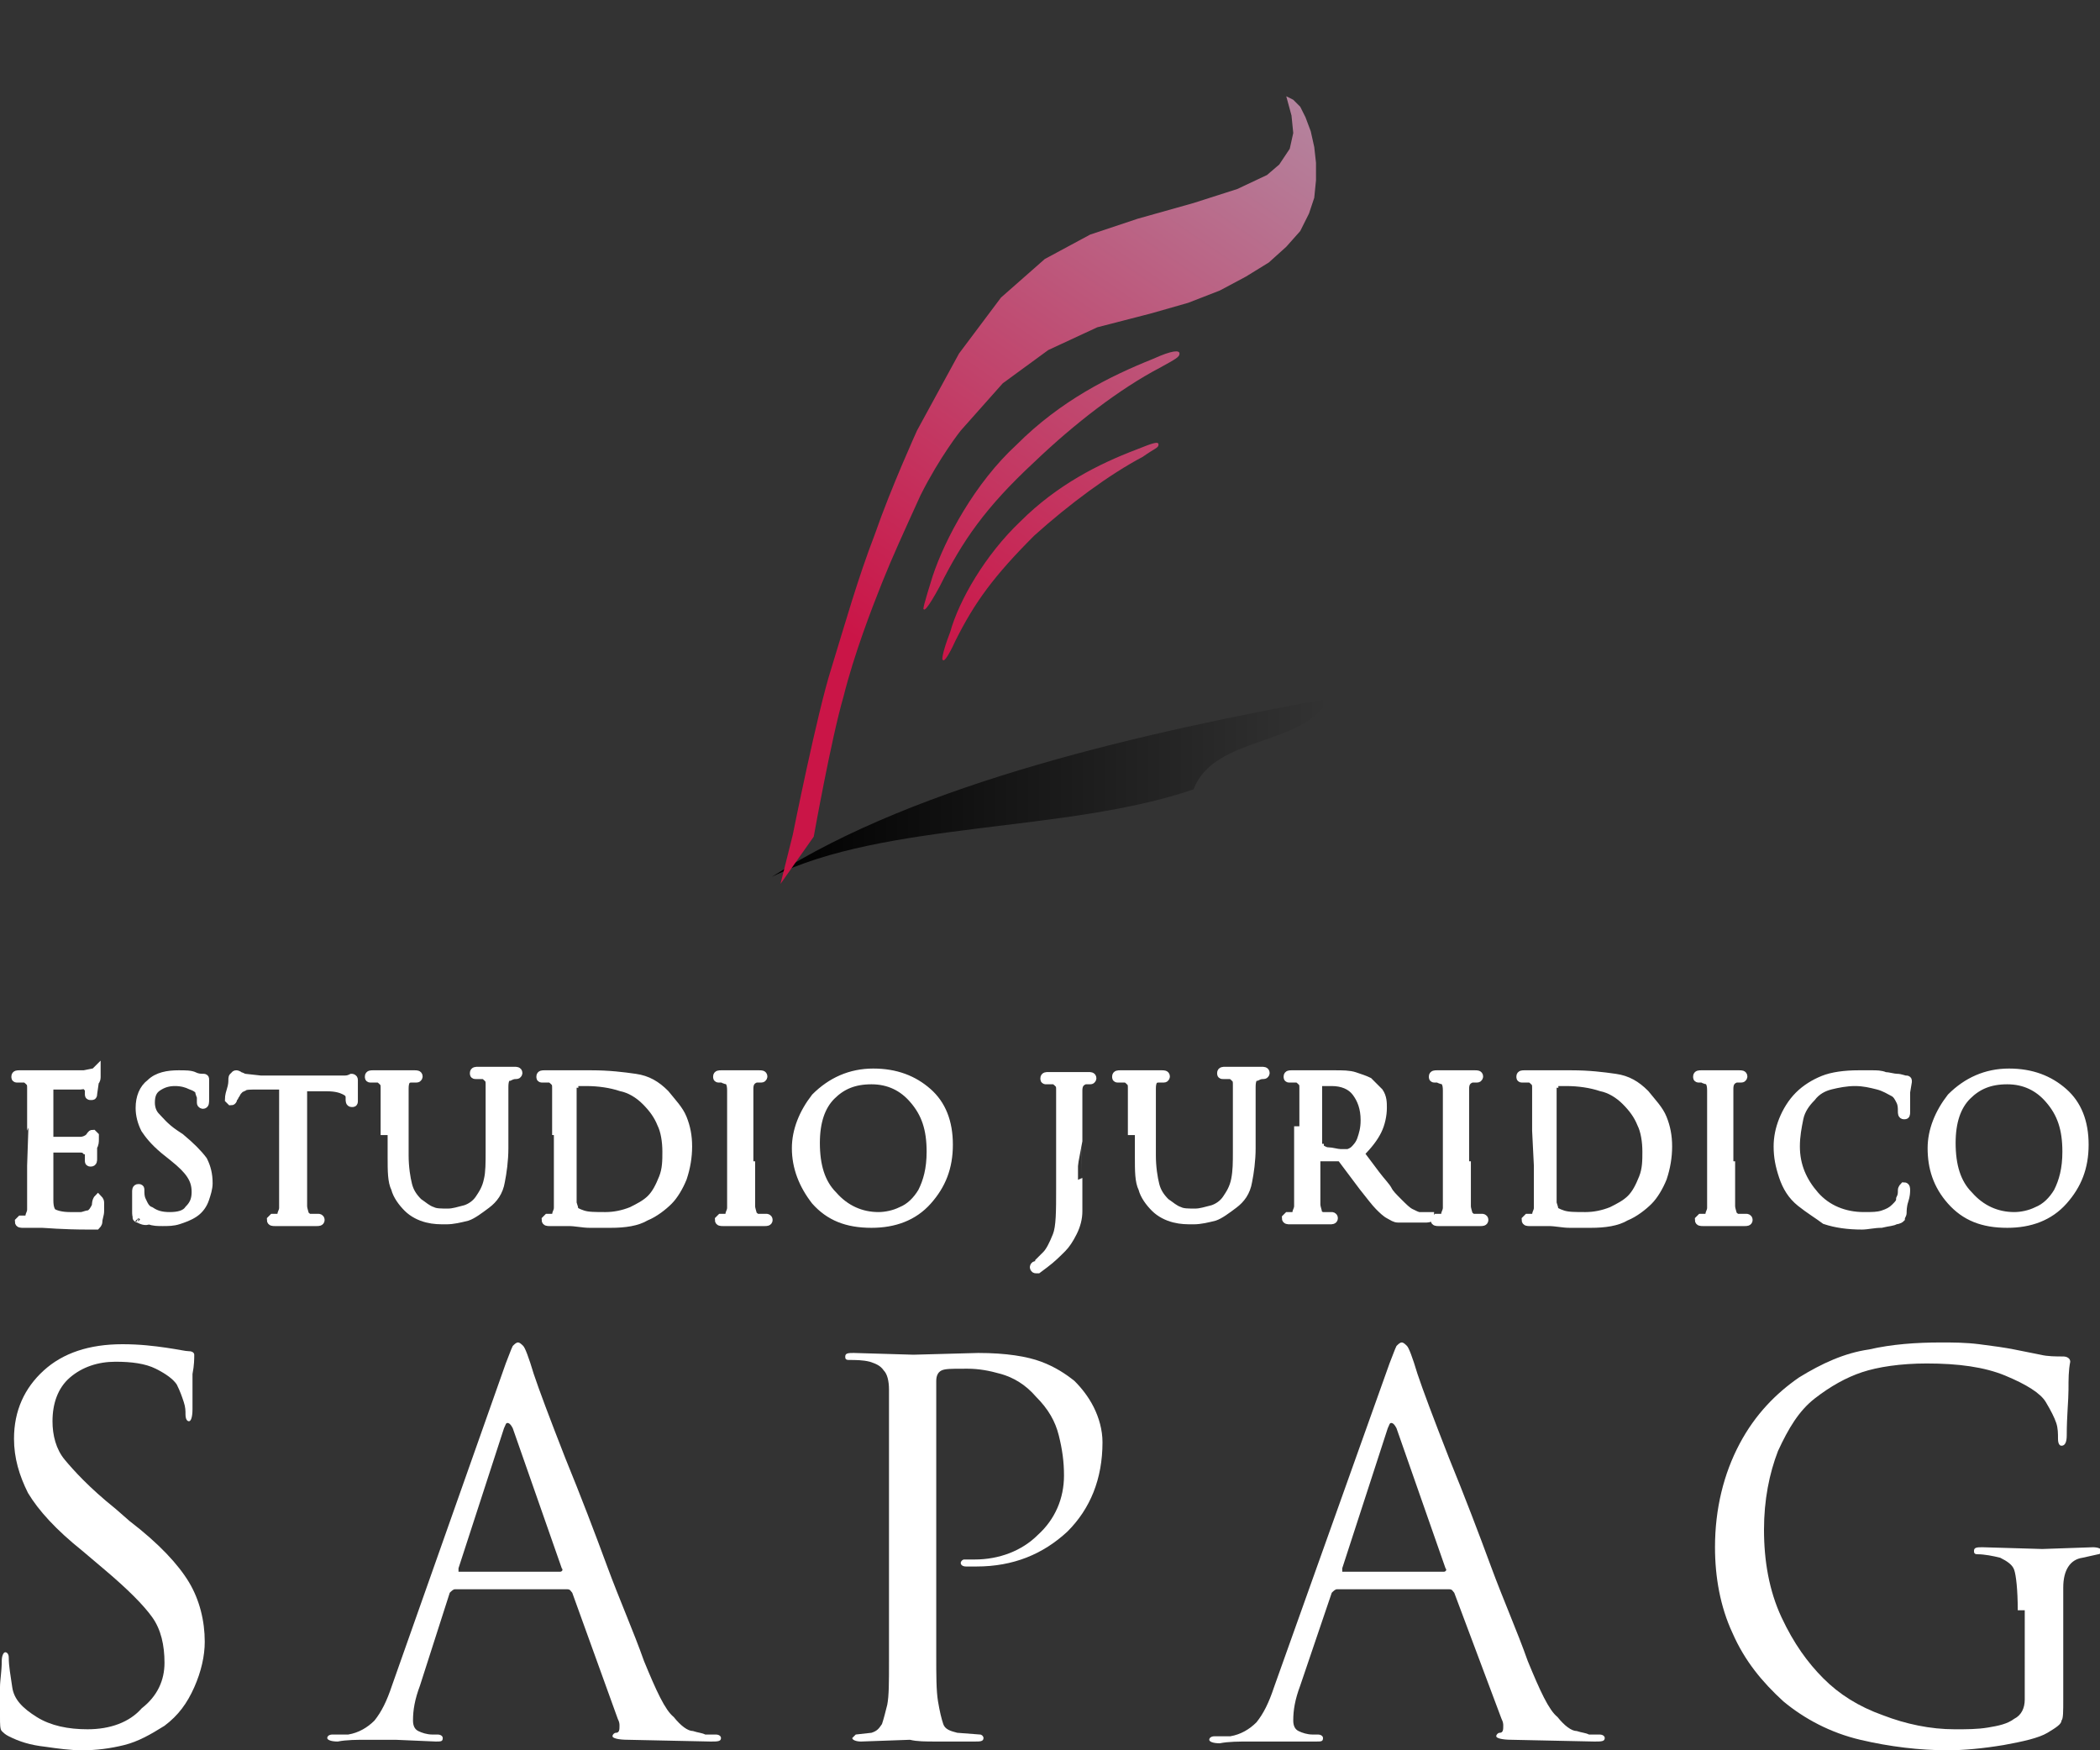 <?xml version="1.0" encoding="utf-8"?>
<!-- Generator: Adobe Illustrator 23.0.2, SVG Export Plug-In . SVG Version: 6.00 Build 0)  -->
<svg version="1.1" id="Layer_1" xmlns="http://www.w3.org/2000/svg" xmlns:xlink="http://www.w3.org/1999/xlink" x="0px" y="0px"
	 viewBox="0 0 120 100" style="enable-background:new 0 0 120 100;" xml:space="preserve">
<rect x="0" y="0" width="120" height="100" fill="#333333" stroke="none"/>
<style type="text/css">
	.st0{fill:#FFFFFF;stroke:#FFFFFF;stroke-width:0.5;stroke-miterlimit:10;}
	.st1{fill:#FFFFFF;}
	.st2{fill-rule:evenodd;clip-rule:evenodd;fill:url(#SVGID_1_);}
	.st3{fill:url(#SVGID_2_);}
	.st4{fill:url(#SVGID_3_);}
	.st5{fill:url(#SVGID_4_);}
</style>
<g>
	<path class="st0" d="M1.8,64.6c0-0.5,0-0.9,0-1.3c0-0.4,0-0.8,0-1.1c0-0.2,0-0.3-0.1-0.4c-0.1-0.1-0.2-0.2-0.3-0.2s-0.3,0-0.4,0
		s-0.1,0-0.1-0.1s0.1-0.1,0.2-0.1h1.2h2.5l0.5-0.1c0.1,0,0.1,0,0.2-0.1v0.1c0,0,0,0.1,0,0.2c0,0.1,0,0.2-0.1,0.3l-0.1,0.7
		c0,0.1,0,0.1-0.1,0.1s-0.1,0-0.1-0.1s0-0.1,0-0.2s0-0.1-0.1-0.2c0-0.1-0.1-0.2-0.2-0.2C4.8,62,4.6,62,4.5,62c-0.2,0-0.5,0-0.9,0
		s-0.7,0-0.7,0s-0.1,0-0.1,0.1v3c0,0.1,0,0.1,0.1,0.1h0.5h0.2h0.2h0.1c0.1,0,0.3,0,0.4,0c0.2,0,0.3,0,0.3,0c0.2,0,0.4-0.1,0.5-0.2
		s0.1-0.2,0.2-0.2l0.1,0.1c0,0,0,0.1,0,0.2s0,0.3-0.1,0.4v0.7c0,0.1,0,0.2-0.1,0.2s-0.1,0-0.1-0.1s0-0.3,0-0.4S5,65.7,4.9,65.7
		c-0.1-0.1-0.2-0.1-0.4-0.1c-0.2,0-0.4,0-0.7,0s-0.6,0-0.9,0c-0.1,0-0.1,0-0.1,0.1v1v1.9c0,0.4,0.1,0.6,0.2,0.7
		c0.2,0.1,0.5,0.2,1,0.2c0.3,0,0.5,0,0.6,0c0.2,0,0.3-0.1,0.5-0.1c0.2-0.1,0.3-0.3,0.4-0.5c0-0.3,0.1-0.4,0.1-0.4s0.1,0.1,0.1,0.2
		s0,0.3,0,0.5s-0.1,0.4-0.1,0.6c0,0.1-0.1,0.2-0.1,0.2c-0.1,0-0.2,0-0.4,0c-1.6,0-2.5-0.1-2.7-0.1H1.3c-0.1,0-0.2,0-0.2-0.1l0.1-0.1
		h0.3c0.1,0,0.2-0.1,0.2-0.2s0.1-0.2,0.1-0.4c0-0.2,0-0.5,0-0.9s0-0.9,0-1.5C1.8,66.7,1.8,64.6,1.8,64.6z"/>
	<path class="st0" d="M7.9,69.6C7.8,69.6,7.8,69.5,7.9,69.6c-0.1-0.1-0.1-0.2-0.1-0.4c0-0.2,0-0.5,0-0.6c0-0.2,0-0.3,0-0.5
		c0-0.1,0-0.2,0.1-0.2S8,67.9,8,68c0,0.2,0,0.4,0.1,0.6s0.2,0.5,0.5,0.6c0.3,0.2,0.6,0.3,1.1,0.3s0.9-0.1,1.1-0.4
		c0.3-0.3,0.4-0.6,0.4-1s-0.1-0.7-0.3-1s-0.5-0.6-1-1l-0.5-0.4c-0.6-0.5-0.9-0.9-1.1-1.2C8.1,64.1,8,63.7,8,63.3
		c0-0.6,0.2-1.1,0.6-1.4c0.4-0.4,1-0.5,1.6-0.5c0.4,0,0.7,0,0.9,0.1s0.4,0.1,0.5,0.1s0.1,0,0.1,0.1s0,0.2,0,0.4s0,0.4,0,0.7
		c0,0.2,0,0.3-0.1,0.3c0,0-0.1,0-0.1-0.1s0-0.2,0-0.3s-0.1-0.2-0.1-0.4c-0.1-0.1-0.2-0.2-0.5-0.3c-0.2-0.1-0.5-0.2-0.9-0.2
		s-0.7,0.1-1,0.3S8.6,62.6,8.6,63c0,0.3,0.1,0.6,0.3,0.8s0.5,0.6,1.1,1l0.3,0.2c0.6,0.5,1,0.9,1.3,1.3c0.2,0.4,0.3,0.8,0.3,1.3
		c0,0.3-0.1,0.6-0.2,0.9c-0.1,0.3-0.3,0.6-0.6,0.8c-0.3,0.2-0.6,0.3-0.9,0.4c-0.3,0.1-0.6,0.1-0.9,0.1c-0.3,0-0.5,0-0.8-0.1
		C8.3,69.8,8.1,69.7,7.9,69.6z"/>
	<path class="st0" d="M17.3,66.6c0,0.5,0,0.9,0,1.3s0,0.7,0,1c0,0.2,0.1,0.4,0.1,0.5c0.1,0.1,0.2,0.2,0.3,0.2h0.5c0,0,0.1,0,0.1,0.1
		s-0.1,0.1-0.2,0.1c-0.3,0-0.6,0-0.8,0c-0.2,0-0.4,0-0.5,0h-1.1c-0.1,0-0.2,0-0.2-0.1l0.1-0.1h0.3c0.1,0,0.2-0.1,0.2-0.2
		s0.1-0.2,0.1-0.4c0-0.2,0-0.5,0-0.9s0-0.9,0-1.5V62h-1.6c-0.3,0-0.6,0-0.7,0.1c-0.2,0.1-0.3,0.1-0.3,0.2c-0.1,0.1-0.1,0.2-0.2,0.3
		c0,0.1-0.1,0.1-0.1,0.2c0,0,0,0.1-0.1,0.1l-0.1-0.1c0,0,0-0.2,0.1-0.5s0.1-0.5,0.1-0.6s0-0.2,0.1-0.2c0,0,0-0.1,0.1-0.1
		c0,0,0.1,0,0.2,0.1c0.1,0,0.2,0.1,0.3,0.1l0.9,0.1H19c0.2,0,0.4,0,0.6,0s0.3,0,0.5-0.1c0,0,0.1,0,0.1,0.1v1.2c0,0.1,0,0.1-0.1,0.1
		S20,62.9,20,62.8v-0.1c0-0.2-0.1-0.3-0.3-0.4c-0.2-0.1-0.5-0.2-1-0.2h-1.4C17.3,62.1,17.3,66.6,17.3,66.6z"/>
	<path class="st0" d="M22,64.6c0-0.5,0-0.9,0-1.3c0-0.4,0-0.8,0-1.1c0-0.2,0-0.3-0.1-0.4c-0.1-0.1-0.2-0.2-0.3-0.2
		c-0.1,0-0.3,0-0.4,0s-0.1,0-0.1-0.1s0.1-0.1,0.2-0.1h1.3h1.1c0.1,0,0.2,0,0.2,0.1c0,0,0,0.1-0.1,0.1h-0.3c-0.3,0-0.4,0.2-0.4,0.6
		c0,0.1,0,0.4,0,0.9s0,1,0,1.4V66c0,0.7,0.1,1.3,0.2,1.7c0.1,0.4,0.3,0.7,0.6,1c0.3,0.2,0.5,0.4,0.8,0.5c0.2,0.1,0.5,0.1,0.9,0.1
		c0.3,0,0.6-0.1,1-0.2c0.3-0.1,0.6-0.3,0.8-0.6c0.2-0.3,0.4-0.6,0.5-1.1c0.1-0.4,0.1-1,0.1-1.6v-1.4c0-0.5,0-0.9,0-1.3
		c0-0.4,0-0.8,0-1.1c0-0.2,0-0.3-0.1-0.4c-0.1-0.1-0.2-0.2-0.3-0.2c-0.1,0-0.3,0-0.4,0s-0.1,0-0.1-0.1s0.1-0.1,0.2-0.1
		c0.3,0,0.5,0,0.7,0s0.3,0,0.5,0h0.9c0.1,0,0.2,0,0.2,0.1c0,0,0,0.1-0.1,0.1s-0.2,0-0.4,0.1c-0.2,0-0.3,0.2-0.3,0.6
		c0,0.1,0,0.4,0,0.9s0,1,0,1.4v1.2c0,0.7-0.1,1.4-0.2,1.9c-0.1,0.6-0.4,1-0.8,1.3s-0.8,0.6-1.1,0.7c-0.4,0.1-0.8,0.2-1.2,0.2
		c-0.4,0-0.7,0-1.1-0.1s-0.8-0.3-1.1-0.6c-0.3-0.3-0.6-0.7-0.7-1.1c-0.2-0.4-0.2-1-0.2-1.8v-1.5H22z"/>
	<path class="st0" d="M31.8,64.6c0-0.5,0-0.9,0-1.3c0-0.4,0-0.8,0-1.1c0-0.2,0-0.3-0.1-0.4c-0.1-0.1-0.2-0.2-0.3-0.2
		c-0.1,0-0.3,0-0.4,0s-0.1,0-0.1-0.1s0.1-0.1,0.2-0.1h1.2c0.2,0,0.4,0,0.7,0s0.5,0,0.8,0c1,0,1.8,0.1,2.5,0.2
		c0.7,0.1,1.2,0.4,1.7,0.9c0.4,0.5,0.8,0.9,1,1.4s0.3,1,0.3,1.6s-0.1,1.2-0.3,1.8c-0.2,0.5-0.5,1-0.8,1.3s-0.8,0.7-1.3,0.9
		c-0.5,0.3-1.2,0.4-2,0.4c-0.4,0-0.8,0-1.2,0s-0.8-0.1-1.2-0.1h-1.1c-0.1,0-0.2,0-0.2-0.1l0.1-0.1h0.3c0.1,0,0.2-0.1,0.2-0.2
		s0.1-0.2,0.1-0.4c0-0.2,0-0.5,0-0.9s0-0.9,0-1.5v-2H31.8z M32.7,65.8v2.4c0,0.2,0,0.4,0,0.5s0.1,0.3,0.1,0.4s0.2,0.2,0.5,0.3
		c0.3,0.1,0.7,0.1,1.3,0.1c0.5,0,1-0.1,1.5-0.3c0.4-0.2,0.8-0.4,1.1-0.7c0.3-0.3,0.5-0.7,0.7-1.2s0.2-1,0.2-1.5
		c0-0.6-0.1-1.2-0.3-1.6c-0.2-0.5-0.5-0.9-0.9-1.3c-0.4-0.4-0.9-0.7-1.4-0.8c-0.6-0.2-1.3-0.3-2-0.3c-0.1,0-0.2,0-0.4,0
		s-0.3,0-0.3,0.1c-0.1,0-0.1,0.1-0.1,0.2v2.3C32.7,64.4,32.7,65.8,32.7,65.8z"/>
	<path class="st0" d="M42.9,66.6c0,0.5,0,0.9,0,1.3s0,0.7,0,1c0,0.2,0.1,0.4,0.1,0.5c0.1,0.1,0.2,0.2,0.3,0.2h0.5c0,0,0.1,0,0.1,0.1
		s-0.1,0.1-0.2,0.1c-0.3,0-0.6,0-0.8,0s-0.4,0-0.5,0h-1.1c-0.1,0-0.2,0-0.2-0.1l0.1-0.1h0.3c0.1,0,0.2-0.1,0.2-0.2s0.1-0.2,0.1-0.4
		c0-0.2,0-0.5,0-0.9s0-0.9,0-1.5v-1.9c0-0.5,0-0.9,0-1.3c0-0.4,0-0.8,0-1.1c0-0.4-0.1-0.5-0.2-0.6c-0.2,0-0.3-0.1-0.3-0.1
		c-0.1,0-0.1,0-0.2,0c-0.1,0-0.1,0-0.1-0.1s0.1-0.1,0.2-0.1h1.1h1.1c0.1,0,0.2,0,0.2,0.1c0,0,0,0.1-0.1,0.1h-0.3
		c-0.3,0.1-0.4,0.3-0.4,0.6c0,0.1,0,0.4,0,0.9s0,1,0,1.4v2.1H42.9z"/>
	<path class="st0" d="M49.9,61.3c1.3,0,2.3,0.4,3.1,1.1c0.8,0.7,1.2,1.7,1.2,3s-0.4,2.3-1.2,3.2c-0.8,0.9-1.9,1.3-3.2,1.3
		c-1.4,0-2.4-0.4-3.2-1.3c-0.7-0.9-1.1-1.9-1.1-3c0-1,0.4-2,1.1-2.9C47.5,61.8,48.6,61.3,49.9,61.3z M50.2,69.5
		c0.4,0,0.9-0.1,1.3-0.3c0.5-0.2,0.9-0.6,1.2-1.1c0.3-0.6,0.5-1.3,0.5-2.3c0-1.3-0.3-2.2-1-3c-0.6-0.7-1.4-1.1-2.4-1.1
		s-1.7,0.3-2.3,0.9c-0.6,0.6-0.9,1.5-0.9,2.7c0,1.3,0.3,2.3,1,3C48.3,69.1,49.2,69.5,50.2,69.5z"/>
	<path class="st0" d="M61.6,67.3c0,0.9,0,1.5,0,1.9s-0.1,0.8-0.3,1.2c-0.2,0.4-0.4,0.7-0.6,0.9c-0.3,0.3-0.6,0.6-1,0.9l-0.4,0.3
		h-0.1c-0.1,0-0.1-0.1-0.1-0.1s0-0.1,0.1-0.1s0.2-0.1,0.2-0.2c0.1-0.1,0.2-0.2,0.4-0.4c0.2-0.2,0.4-0.6,0.6-1.1
		c0.2-0.5,0.2-1.4,0.2-2.7v-3.2c0-0.5,0-0.9,0-1.3c0-0.4,0-0.8,0-1.1c0-0.2,0-0.3-0.1-0.4c-0.1-0.1-0.2-0.2-0.3-0.2s-0.3,0-0.4,0
		c-0.1,0-0.1,0-0.1-0.1s0.1-0.1,0.2-0.1h1.2h1.1c0.1,0,0.2,0,0.2,0.1c0,0,0,0.1-0.1,0.1H62c-0.3,0.1-0.4,0.3-0.4,0.6
		c0,0.1,0,0.4,0,0.9c0,0.6,0,1,0,1.4C61.6,64.6,61.6,67.3,61.6,67.3z"/>
	<path class="st0" d="M64.7,64.6c0-0.5,0-0.9,0-1.3c0-0.4,0-0.8,0-1.1c0-0.2,0-0.3-0.1-0.4c-0.1-0.1-0.2-0.2-0.3-0.2
		c-0.1,0-0.3,0-0.4,0c-0.1,0-0.1,0-0.1-0.1s0.1-0.1,0.2-0.1h1.3h1.1c0.1,0,0.2,0,0.2,0.1c0,0,0,0.1-0.1,0.1h-0.3
		c-0.3,0-0.4,0.2-0.4,0.6c0,0.1,0,0.4,0,0.9s0,1,0,1.4V66c0,0.7,0.1,1.3,0.2,1.7c0.1,0.4,0.3,0.7,0.6,1c0.3,0.2,0.5,0.4,0.8,0.5
		c0.2,0.1,0.5,0.1,0.9,0.1c0.3,0,0.6-0.1,1-0.2c0.3-0.1,0.6-0.3,0.8-0.6c0.2-0.3,0.4-0.6,0.5-1.1s0.1-1,0.1-1.6v-1.4
		c0-0.5,0-0.9,0-1.3c0-0.4,0-0.8,0-1.1c0-0.2,0-0.3-0.1-0.4c-0.1-0.1-0.2-0.2-0.3-0.2c-0.1,0-0.3,0-0.4,0s-0.1,0-0.1-0.1
		s0.1-0.1,0.2-0.1c0.3,0,0.5,0,0.7,0s0.3,0,0.5,0h0.9c0.1,0,0.2,0,0.2,0.1c0,0,0,0.1-0.1,0.1s-0.2,0-0.4,0.1c-0.2,0-0.3,0.2-0.3,0.6
		c0,0.1,0,0.4,0,0.9s0,1,0,1.4v1.2c0,0.7-0.1,1.4-0.2,1.9c-0.1,0.6-0.4,1-0.8,1.3s-0.8,0.6-1.1,0.7c-0.4,0.1-0.8,0.2-1.2,0.2
		c-0.4,0-0.7,0-1.1-0.1S66.3,69.3,66,69c-0.3-0.3-0.6-0.7-0.7-1.1c-0.2-0.4-0.2-1-0.2-1.8v-1.5H64.7z"/>
	<path class="st0" d="M74.5,64.6c0-0.5,0-0.9,0-1.3c0-0.4,0-0.8,0-1.1c0-0.2,0-0.3-0.1-0.4c-0.1-0.1-0.2-0.2-0.3-0.2
		c-0.1,0-0.3,0-0.4,0s-0.1,0-0.1-0.1s0.1-0.1,0.2-0.1H75h1.3c0.4,0,0.8,0,1.1,0.1c0.3,0.1,0.6,0.2,0.8,0.3c0.2,0.2,0.4,0.4,0.6,0.6
		C79,62.7,79,63,79,63.3c0,0.4-0.1,0.9-0.3,1.3c-0.2,0.4-0.5,0.8-1,1.3c0.3,0.4,0.6,0.8,0.9,1.2c0.3,0.4,0.6,0.7,0.7,0.9
		c0.1,0.2,0.3,0.4,0.6,0.7c0.3,0.3,0.5,0.5,0.7,0.6s0.4,0.2,0.5,0.2s0.2,0,0.3,0c0.1,0,0.2,0,0.2,0h0.1l0,0c0,0.1-0.1,0.1-0.3,0.1
		h-0.8c-0.3,0-0.5,0-0.7,0s-0.3-0.1-0.5-0.2s-0.4-0.3-0.6-0.5s-0.5-0.6-0.9-1.1l-1.2-1.6l-0.1-0.1h-1.3c-0.1,0-0.1,0-0.1,0.1v0.3
		c0,0.5,0,0.9,0,1.3s0,0.7,0,1c0,0.2,0.1,0.4,0.1,0.5s0.2,0.2,0.3,0.2h0.5c0,0,0.1,0,0.1,0.1s-0.1,0.1-0.2,0.1c-0.3,0-0.6,0-0.8,0
		c-0.2,0-0.4,0-0.5,0h-1c-0.1,0-0.2,0-0.2-0.1l0.1-0.1h0.3c0.1,0,0.2-0.1,0.2-0.2s0.1-0.2,0.1-0.4c0-0.2,0-0.5,0-0.9s0-0.9,0-1.5
		v-1.9H74.5z M75.4,65.6C75.4,65.7,75.4,65.7,75.4,65.6c0.2,0.1,0.3,0.2,0.5,0.2c0.2,0,0.5,0.1,0.7,0.1s0.3,0,0.4,0s0.3-0.1,0.4-0.2
		s0.3-0.3,0.4-0.6c0.1-0.3,0.2-0.6,0.2-1.1c0-0.7-0.2-1.2-0.5-1.6c-0.3-0.4-0.8-0.6-1.4-0.6c-0.2,0-0.3,0-0.4,0s-0.2,0-0.3,0
		c-0.1,0-0.1,0.1-0.1,0.1v3.7H75.4z"/>
	<path class="st0" d="M83.8,66.6c0,0.5,0,0.9,0,1.3s0,0.7,0,1c0,0.2,0.1,0.4,0.1,0.5c0.1,0.1,0.2,0.2,0.3,0.2h0.5c0,0,0.1,0,0.1,0.1
		s-0.1,0.1-0.2,0.1c-0.3,0-0.6,0-0.8,0c-0.2,0-0.4,0-0.5,0h-1.1c-0.1,0-0.2,0-0.2-0.1l0.1-0.1h0.3c0.1,0,0.2-0.1,0.2-0.2
		s0.1-0.2,0.1-0.4c0-0.2,0-0.5,0-0.9s0-0.9,0-1.5v-1.9c0-0.5,0-0.9,0-1.3c0-0.4,0-0.8,0-1.1c0-0.4-0.1-0.5-0.2-0.6
		c-0.2,0-0.3-0.1-0.3-0.1c-0.1,0-0.1,0-0.2,0s-0.1,0-0.1-0.1s0.1-0.1,0.2-0.1h1.1h1.1c0.1,0,0.2,0,0.2,0.1c0,0,0,0.1-0.1,0.1h-0.3
		c-0.3,0.1-0.4,0.3-0.4,0.6c0,0.1,0,0.4,0,0.9s0,1,0,1.4v2.1H83.8z"/>
	<path class="st0" d="M87.8,64.6c0-0.5,0-0.9,0-1.3c0-0.4,0-0.8,0-1.1c0-0.2,0-0.3-0.1-0.4c-0.1-0.1-0.2-0.2-0.3-0.2
		c-0.1,0-0.3,0-0.4,0s-0.1,0-0.1-0.1s0.1-0.1,0.2-0.1h1.2c0.2,0,0.4,0,0.7,0c0.3,0,0.5,0,0.8,0c1,0,1.8,0.1,2.5,0.2
		c0.7,0.1,1.2,0.4,1.7,0.9c0.4,0.5,0.8,0.9,1,1.4s0.3,1,0.3,1.6s-0.1,1.2-0.3,1.8c-0.2,0.5-0.5,1-0.8,1.3s-0.8,0.7-1.3,0.9
		c-0.5,0.3-1.2,0.4-2,0.4c-0.4,0-0.8,0-1.2,0c-0.4,0-0.8-0.1-1.2-0.1h-1.1c-0.1,0-0.2,0-0.2-0.1l0.1-0.1h0.3c0.1,0,0.2-0.1,0.2-0.2
		s0.1-0.2,0.1-0.4c0-0.2,0-0.5,0-0.9s0-0.9,0-1.5L87.8,64.6L87.8,64.6z M88.7,65.8v2.4c0,0.2,0,0.4,0,0.5s0.1,0.3,0.1,0.4
		s0.2,0.2,0.5,0.3c0.3,0.1,0.7,0.1,1.3,0.1c0.5,0,1-0.1,1.5-0.3c0.4-0.2,0.8-0.4,1.1-0.7c0.3-0.3,0.5-0.7,0.7-1.2s0.2-1,0.2-1.5
		c0-0.6-0.1-1.2-0.3-1.6c-0.2-0.5-0.5-0.9-0.9-1.3c-0.4-0.4-0.9-0.7-1.4-0.8c-0.6-0.2-1.3-0.3-2-0.3c-0.1,0-0.2,0-0.4,0
		c-0.2,0-0.3,0-0.3,0.1c-0.1,0-0.1,0.1-0.1,0.2v2.3L88.7,65.8L88.7,65.8z"/>
	<path class="st0" d="M98.9,66.6c0,0.5,0,0.9,0,1.3s0,0.7,0,1c0,0.2,0.1,0.4,0.1,0.5c0.1,0.1,0.2,0.2,0.3,0.2h0.5c0,0,0.1,0,0.1,0.1
		s-0.1,0.1-0.2,0.1c-0.3,0-0.6,0-0.8,0c-0.2,0-0.4,0-0.5,0h-1.1c-0.1,0-0.2,0-0.2-0.1l0.1-0.1h0.3c0.1,0,0.2-0.1,0.2-0.2
		s0.1-0.2,0.1-0.4c0-0.2,0-0.5,0-0.9s0-0.9,0-1.5v-1.9c0-0.5,0-0.9,0-1.3c0-0.4,0-0.8,0-1.1c0-0.4-0.1-0.5-0.2-0.6
		c-0.2,0-0.3-0.1-0.3-0.1c-0.1,0-0.1,0-0.2,0s-0.1,0-0.1-0.1s0.1-0.1,0.2-0.1h1.1h1.1c0.1,0,0.2,0,0.2,0.1c0,0,0,0.1-0.1,0.1h-0.3
		c-0.3,0.1-0.4,0.3-0.4,0.6c0,0.1,0,0.4,0,0.9s0,1,0,1.4v2.1H98.9z"/>
	<path class="st0" d="M102.9,68.7c-0.5-0.4-0.8-0.9-1-1.5s-0.3-1.1-0.3-1.7c0-0.5,0.1-1,0.3-1.5c0.2-0.5,0.5-1,0.9-1.4
		s0.9-0.7,1.4-0.9s1.2-0.3,2-0.3c0.3,0,0.6,0,0.8,0c0.2,0,0.5,0,0.7,0.1c0.2,0,0.5,0.1,0.7,0.1s0.4,0.1,0.5,0.1s0.1,0,0.1,0.1
		l-0.1,0.6v1.1c0,0.2,0,0.2-0.1,0.2s-0.1-0.1-0.1-0.2c0-0.2,0-0.4-0.1-0.6c-0.1-0.2-0.2-0.4-0.4-0.5c-0.2-0.1-0.5-0.3-0.9-0.4
		c-0.4-0.1-0.8-0.2-1.3-0.2s-1,0.1-1.4,0.2c-0.4,0.1-0.8,0.3-1.1,0.7c-0.3,0.3-0.6,0.7-0.7,1.2s-0.2,1-0.2,1.6c0,1.1,0.4,2,1.1,2.8
		s1.7,1.2,2.8,1.2c0.5,0,0.8,0,1.1-0.1c0.3-0.1,0.5-0.2,0.7-0.4c0.2-0.2,0.3-0.3,0.3-0.5c0.1-0.2,0.1-0.3,0.1-0.5
		c0-0.1,0.1-0.2,0.1-0.2c0.1,0,0.1,0.1,0.1,0.2s0,0.3-0.1,0.6c-0.1,0.3-0.1,0.6-0.1,0.7s-0.1,0.2-0.1,0.3c0,0-0.1,0.1-0.3,0.1
		c-0.1,0.1-0.4,0.1-0.8,0.2c-0.4,0-0.8,0.1-1.1,0.1c-0.8,0-1.5-0.1-2.1-0.3C103.9,69.4,103.4,69.1,102.9,68.7z"/>
	<path class="st0" d="M114.8,61.3c1.3,0,2.3,0.4,3.1,1.1c0.8,0.7,1.2,1.7,1.2,3s-0.4,2.3-1.2,3.2c-0.8,0.9-1.9,1.3-3.2,1.3
		c-1.4,0-2.4-0.4-3.2-1.3s-1.1-1.9-1.1-3c0-1,0.4-2,1.1-2.9C112.4,61.8,113.5,61.3,114.8,61.3z M115.1,69.5c0.4,0,0.9-0.1,1.3-0.3
		c0.5-0.2,0.9-0.6,1.2-1.1c0.3-0.6,0.5-1.3,0.5-2.3c0-1.3-0.3-2.2-1-3c-0.6-0.7-1.4-1.1-2.4-1.1s-1.7,0.3-2.3,0.9
		c-0.6,0.6-0.9,1.5-0.9,2.7c0,1.3,0.3,2.3,1,3C113.2,69.1,114.1,69.5,115.1,69.5z"/>
</g>
<g>
	<path class="st1" d="M0.5,99.2c-0.2-0.1-0.3-0.2-0.4-0.3S0,98.5,0,98.1c0-0.7,0-1.2,0-1.7c0-0.4,0.1-0.9,0.1-1.5
		c0-0.3,0.1-0.5,0.2-0.5s0.2,0.1,0.2,0.3c0,0.5,0.1,1,0.2,1.7s0.6,1.2,1.4,1.7s1.8,0.7,2.9,0.7c1.3,0,2.4-0.4,3.1-1.2
		C9,96.9,9.4,96,9.4,95s-0.2-1.9-0.7-2.6S7.3,90.8,6,89.7l-1.3-1.1c-1.5-1.2-2.5-2.3-3.1-3.3c-0.5-1-0.8-2-0.8-3.1
		c0-1.6,0.6-2.9,1.7-3.9s2.6-1.5,4.5-1.5c1,0,1.8,0.1,2.5,0.2s1.1,0.2,1.3,0.2s0.3,0.1,0.3,0.2c0,0.2,0,0.6-0.1,1.1c0,0.5,0,1.2,0,2
		c0,0.5-0.1,0.7-0.2,0.7c-0.1,0-0.2-0.1-0.2-0.4c0-0.2,0-0.4-0.1-0.7c-0.1-0.3-0.2-0.6-0.4-1c-0.2-0.3-0.6-0.6-1.2-0.9
		c-0.6-0.3-1.4-0.4-2.3-0.4c-1,0-1.9,0.3-2.6,0.9s-1,1.5-1,2.5c0,0.8,0.2,1.6,0.7,2.2s1.4,1.6,2.9,2.8l0.8,0.7
		c1.7,1.3,2.8,2.5,3.4,3.5s0.9,2.2,0.9,3.4c0,0.8-0.2,1.7-0.6,2.6c-0.4,0.9-0.9,1.6-1.7,2.2c-0.8,0.5-1.5,0.9-2.3,1.1
		S5.5,100,4.7,100c-0.7,0-1.4-0.1-2.1-0.2C1.7,99.7,1.1,99.5,0.5,99.2z"/>
	<path class="st1" d="M28.9,77.9c0.2-0.5,0.3-0.8,0.4-1c0.1-0.1,0.2-0.2,0.3-0.2s0.2,0.1,0.3,0.2c0.1,0.1,0.3,0.6,0.6,1.6
		c0.3,0.9,0.9,2.5,1.8,4.8c0.9,2.2,1.7,4.3,2.4,6.2c0.7,1.9,1.5,3.7,2.1,5.4c0.7,1.7,1.2,2.8,1.7,3.2c0.4,0.5,0.8,0.8,1.1,0.8
		c0.3,0.1,0.5,0.1,0.7,0.2c0.2,0,0.4,0,0.6,0c0.2,0,0.3,0.1,0.3,0.2c0,0.2-0.2,0.2-0.6,0.2l-4.7-0.1c-0.6,0-0.9-0.1-0.9-0.2
		s0.1-0.2,0.2-0.2c0.2,0,0.2-0.2,0.2-0.4c0-0.1,0-0.2-0.1-0.4L32.7,91c-0.1-0.1-0.1-0.2-0.3-0.2H26c-0.1,0-0.2,0.1-0.3,0.2L24,96.3
		c-0.3,0.8-0.4,1.4-0.4,2c0,0.3,0.1,0.5,0.3,0.6c0.2,0.1,0.5,0.2,0.8,0.2H25c0.2,0,0.3,0.1,0.3,0.2c0,0.2-0.1,0.2-0.4,0.2l-2.3-0.1
		c-0.5,0-1,0-1.6,0s-1.2,0-1.7,0.1c-0.4,0-0.6-0.1-0.6-0.2s0.1-0.2,0.3-0.2h0.9c0.6-0.1,1.1-0.4,1.5-0.8c0.4-0.5,0.7-1.1,1-2
		L28.9,77.9z M32,89.8c0.1,0,0.2-0.1,0.1-0.2l-2.8-8c-0.1-0.2-0.2-0.3-0.3-0.3c-0.1,0-0.1,0.1-0.2,0.3l-2.6,8c0,0.1,0,0.1,0,0.2h0.1
		H32z"/>
	<path class="st1" d="M50.8,85.8c0-1.3,0-2.4,0-3.5s0-2,0-2.9c0-0.5-0.1-0.9-0.3-1.1c-0.2-0.3-0.5-0.4-0.8-0.5
		c-0.4-0.1-0.8-0.1-1.2-0.1c-0.2,0-0.2-0.1-0.2-0.2c0-0.2,0.2-0.2,0.5-0.2l3.4,0.1l3.7-0.1c1.6,0,2.8,0.2,3.6,0.5s1.4,0.7,1.9,1.1
		c0.4,0.4,0.8,0.9,1.1,1.5s0.5,1.3,0.5,2c0,2.1-0.7,3.8-2,5.1c-1.4,1.3-3.1,2-5.2,2h-0.6c-0.2,0-0.3-0.1-0.3-0.2s0.1-0.2,0.2-0.2
		c0.1,0,0.3,0,0.6,0c1.4,0,2.7-0.5,3.6-1.4c1-0.9,1.5-2.1,1.5-3.4c0-0.8-0.1-1.5-0.3-2.3s-0.6-1.5-1.3-2.2c-0.6-0.7-1.3-1.1-2-1.3
		c-0.7-0.2-1.3-0.3-1.9-0.3H55c-0.6,0-1,0-1.2,0.1s-0.3,0.3-0.3,0.6V91c0,1.3,0,2.5,0,3.6s0,2,0.1,2.6s0.2,1,0.3,1.3
		s0.4,0.4,0.8,0.5l1.3,0.1c0.1,0,0.2,0.1,0.2,0.2c0,0.2-0.2,0.2-0.5,0.2c-0.9,0-1.6,0-2.2,0c-0.6,0-1.1,0-1.5-0.1l-2.8,0.1
		c-0.3,0-0.5-0.1-0.5-0.2c0.1-0.1,0.2-0.2,0.2-0.2l0.9-0.1c0.3-0.1,0.4-0.2,0.6-0.5c0.1-0.3,0.2-0.7,0.3-1.1
		c0.1-0.5,0.1-1.3,0.1-2.5s0-2.5,0-3.9C50.8,91,50.8,85.8,50.8,85.8z"/>
	<path class="st1" d="M79.4,77.9c0.2-0.5,0.3-0.8,0.4-1c0.1-0.1,0.2-0.2,0.3-0.2s0.2,0.1,0.3,0.2c0.1,0.1,0.3,0.6,0.6,1.6
		c0.3,0.9,0.9,2.5,1.8,4.8c0.9,2.2,1.7,4.3,2.4,6.2c0.7,1.9,1.5,3.7,2.1,5.4c0.7,1.7,1.2,2.8,1.7,3.2c0.4,0.5,0.8,0.8,1.1,0.8
		c0.3,0.1,0.5,0.1,0.7,0.2c0.2,0,0.4,0,0.6,0s0.3,0.1,0.3,0.2c0,0.2-0.2,0.2-0.6,0.2l-4.7-0.1c-0.6,0-0.9-0.1-0.9-0.2
		s0.1-0.2,0.2-0.2c0.2,0,0.2-0.2,0.2-0.4c0-0.1,0-0.2-0.1-0.4L83.1,91c-0.1-0.1-0.1-0.2-0.3-0.2h-6.4c-0.1,0-0.2,0.1-0.3,0.2
		l-1.8,5.3c-0.3,0.8-0.4,1.4-0.4,2c0,0.3,0.1,0.5,0.3,0.6c0.2,0.1,0.5,0.2,0.8,0.2h0.3c0.2,0,0.3,0.1,0.3,0.2c0,0.2-0.1,0.2-0.4,0.2
		l-2.2,0c-0.5,0-1,0-1.6,0s-1.2,0-1.7,0.1c-0.4,0-0.6-0.1-0.6-0.2s0.1-0.2,0.3-0.2h0.9c0.6-0.1,1.1-0.4,1.5-0.8c0.4-0.5,0.7-1.1,1-2
		L79.4,77.9z M82.5,89.8c0.1,0,0.2-0.1,0.1-0.2l-2.8-8c-0.1-0.2-0.2-0.3-0.3-0.3c-0.1,0-0.1,0.1-0.2,0.3l-2.6,8c0,0.1,0,0.1,0,0.2
		h0.1H82.5z"/>
	<path class="st1" d="M115.3,92c0-1.2-0.1-2-0.2-2.3s-0.4-0.5-0.8-0.7c-0.4-0.1-0.9-0.2-1.3-0.2c-0.2,0-0.2-0.1-0.2-0.2
		c0-0.2,0.2-0.2,0.5-0.2l3.4,0.1l2.9-0.1c0.3,0,0.5,0.1,0.5,0.2s-0.1,0.2-0.2,0.2L119,89c-0.7,0.1-1.1,0.7-1.1,1.7
		c0,0.5,0,1.1,0,1.8c0,0.7,0,1.1,0,1.3v3.3c0,0.7,0,1.1-0.1,1.2c0,0.2-0.3,0.4-0.8,0.7c-0.5,0.3-1.4,0.5-2.5,0.7
		c-1.2,0.2-2.3,0.3-3.2,0.3c-1.6,0-3.3-0.2-5-0.6s-3.2-1.2-4.4-2.2c-1.2-1.1-2.2-2.3-2.9-3.9c-0.7-1.5-1-3.2-1-4.9
		c0-2.2,0.5-4.2,1.4-5.9c0.9-1.7,2.1-2.9,3.4-3.8c1.3-0.8,2.6-1.4,4-1.6c1.3-0.3,2.7-0.4,4.1-0.4c0.7,0,1.4,0,2.2,0.1
		c0.8,0.1,1.5,0.2,2,0.3c0.5,0.1,1,0.2,1.5,0.3c0.4,0.1,0.9,0.1,1.3,0.1c0.2,0,0.4,0.1,0.4,0.3c-0.1,0.5-0.1,1-0.1,1.6
		s-0.1,1.5-0.1,2.6c0,0.4-0.1,0.6-0.3,0.6c-0.1,0-0.2-0.1-0.2-0.4s0-0.6-0.1-0.9s-0.3-0.7-0.6-1.2c-0.3-0.5-1.1-1-2.3-1.5
		c-1.2-0.5-2.7-0.7-4.5-0.7c-1.5,0-2.8,0.2-3.7,0.5c-0.9,0.3-1.8,0.8-2.7,1.5c-0.9,0.7-1.5,1.7-2.1,3c-0.5,1.3-0.8,2.8-0.8,4.5
		c0,1.8,0.3,3.5,1,5s1.5,2.6,2.4,3.5s2,1.6,3.4,2.1c1.3,0.5,2.7,0.8,4.1,0.8c0.7,0,1.3,0,1.9-0.1s1.1-0.2,1.5-0.5
		c0.4-0.2,0.6-0.6,0.6-1.1V92H115.3z"/>
</g>
<linearGradient id="SVGID_1_" gradientUnits="userSpaceOnUse" x1="44.1" y1="55.551" x2="75.908" y2="55.551" gradientTransform="matrix(1 0 0 -1 0 100.551)">
	<stop  offset="0" style="stop-color:#000000"/>
	<stop  offset="1" style="stop-color:#000000;stop-opacity:0"/>
</linearGradient>
<path class="st2" d="M44.1,50.1c6.5-3.2,16.8-2.5,24.1-5c1.2-3.1,6.2-2.4,7.8-5.2C65.6,41.8,52.5,44.7,44.1,50.1z"/>
<linearGradient id="SVGID_2_" gradientUnits="userSpaceOnUse" x1="75.627" y1="96.665" x2="51.867" y2="62.314" gradientTransform="matrix(1 0 0 -1 0 100.551)">
	<stop  offset="5.025126e-03" style="stop-color:#B389A2"/>
	<stop  offset="1" style="stop-color:#CA1547"/>
</linearGradient>
<path class="st3" d="M66.3,21c0.9-0.5,1.1-0.6,1.1-0.8c0-0.2-0.4-0.2-1.5,0.3c-2.5,1-5.3,2.4-7.8,4.9c-2.4,2.2-4.1,5.4-4.8,7.5
	c-0.5,1.6-0.6,2-0.5,1.9c0,0.1,0.2,0,0.9-1.3c1.3-2.6,2.6-4.5,5.4-7.1C61.4,24.2,64,22.2,66.3,21z"/>
<linearGradient id="SVGID_3_" gradientUnits="userSpaceOnUse" x1="78.49" y1="96.677" x2="54.73" y2="62.326" gradientTransform="matrix(1 0 0 -1 0 100.551)">
	<stop  offset="5.025126e-03" style="stop-color:#B389A2"/>
	<stop  offset="1" style="stop-color:#CA1547"/>
</linearGradient>
<path class="st4" d="M65.3,26.1c0.7-0.5,0.9-0.5,0.9-0.7s-0.3-0.1-1.3,0.3c-2.1,0.8-4.5,2-6.6,4.1c-2,1.9-3.5,4.5-4,6.3
	c-0.5,1.3-0.5,1.7-0.4,1.6c0,0.1,0.2,0,0.7-1.1c1.1-2.2,2.2-3.7,4.5-6C61.1,28.8,63.4,27.1,65.3,26.1z"/>
<linearGradient id="SVGID_4_" gradientUnits="userSpaceOnUse" x1="74.052" y1="97.589" x2="50.215" y2="63.126" gradientTransform="matrix(1 0 0 -1 0 100.551)">
	<stop  offset="5.025126e-03" style="stop-color:#B389A2"/>
	<stop  offset="1" style="stop-color:#CA1547"/>
</linearGradient>
<path class="st5" d="M46.5,47.8c0,0,1-5.6,1.7-8c0.6-2.4,1.6-5,2.2-6.5c0.6-1.5,1.2-2.8,2.2-5c1.1-2.2,2.3-3.7,2.3-3.7l2.4-2.7
	l2.6-1.9l2.8-1.3l3.1-0.8l2.1-0.6l1.8-0.7l1.5-0.8l1.3-0.8l1-0.9l0.8-0.9l0.5-1l0.3-0.9l0.1-1v-1l-0.1-0.9l-0.2-0.9l-0.3-0.8
	l-0.3-0.6l-0.4-0.4l-0.4-0.2l0.3,1.1l0.1,1l-0.2,0.9l-0.6,0.9L72.4,10l-1.7,0.8l-2.5,0.8L65,12.5l-2.7,0.9l-2.6,1.4L57.2,17
	l-2.4,3.2l-2.4,4.4c0,0-1.5,3.3-2.4,5.9c-1,2.6-1.7,5.1-2.5,7.7c-0.8,2.5-2.2,9.5-2.2,9.5l-0.7,2.8"/>
</svg>
